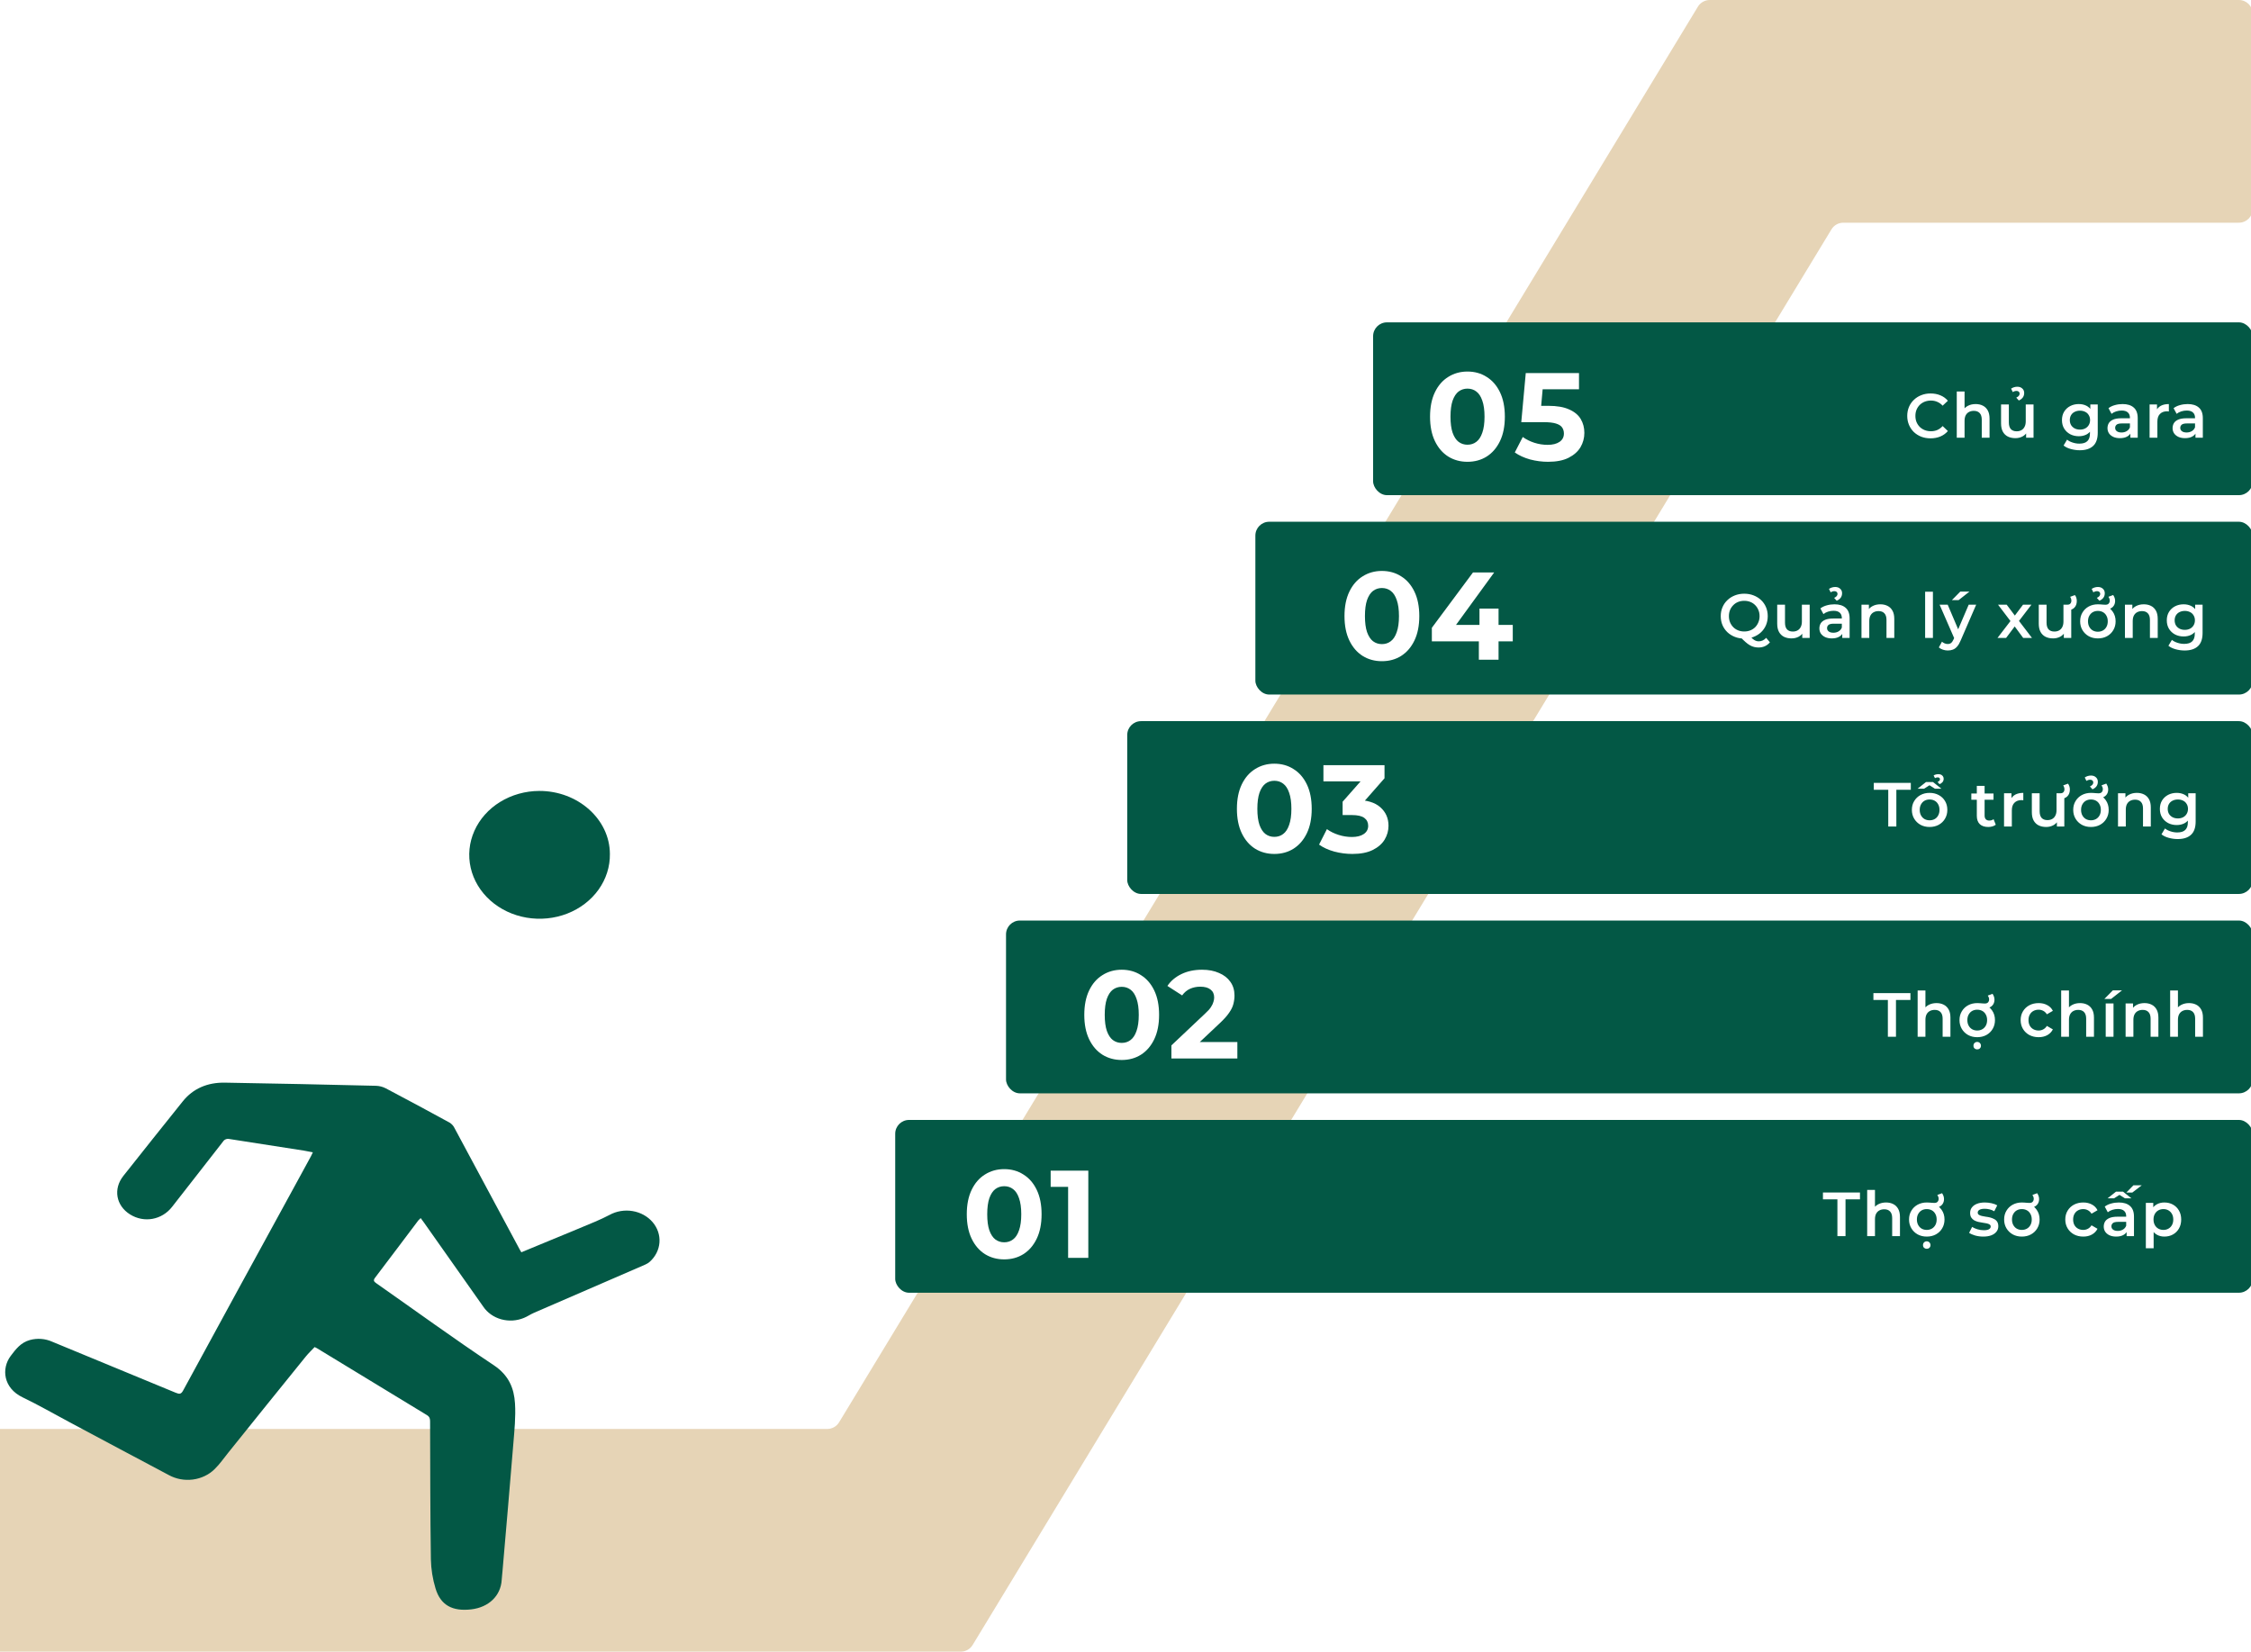<svg width="650" height="477" viewBox="0 0 650 477" fill="none" xmlns="http://www.w3.org/2000/svg">
<g clip-path="url(#clip0_658_301)">
<path fill-rule="evenodd" clip-rule="evenodd" d="M490.29 1.925C491.015 0.73 492.311 0 493.71 0H646.5C648.709 0 650.5 1.791 650.5 4V60.315C650.5 62.524 648.709 64.315 646.5 64.315H532.273C530.875 64.315 529.578 65.045 528.853 66.24L280.858 475.075C280.133 476.27 278.836 477 277.438 477H-770C-772.209 477 -774 475.209 -774 473V416.685C-774 414.476 -772.209 412.685 -770 412.685H238.875C240.273 412.685 241.569 411.955 242.295 410.76L490.29 1.925Z" fill="#E6D4B6"/>
<rect x="258.5" y="323.438" width="392" height="49.907" rx="4" fill="#035845"/>
<rect x="290.5" y="265.853" width="360" height="49.907" rx="4" fill="#035845"/>
<rect x="325.5" y="208.268" width="325" height="49.907" rx="4" fill="#035845"/>
<rect x="362.5" y="150.682" width="288" height="49.907" rx="4" fill="#035845"/>
<rect x="396.5" y="93.097" width="254" height="49.907" rx="4" fill="#035845"/>
<path d="M530.572 357V346.38H526.396V344.4H537.088V346.38H532.912V357H530.572ZM544.622 347.28C545.39 347.28 546.074 347.43 546.674 347.73C547.286 348.03 547.766 348.492 548.114 349.116C548.462 349.728 548.636 350.52 548.636 351.492V357H546.386V351.78C546.386 350.928 546.182 350.292 545.774 349.872C545.378 349.452 544.82 349.242 544.1 349.242C543.572 349.242 543.104 349.35 542.696 349.566C542.288 349.782 541.97 350.106 541.742 350.538C541.526 350.958 541.418 351.492 541.418 352.14V357H539.168V343.644H541.418V349.98L540.932 349.188C541.268 348.576 541.754 348.108 542.39 347.784C543.038 347.448 543.782 347.28 544.622 347.28ZM556.368 357.126C555.384 357.126 554.508 356.916 553.74 356.496C552.972 356.064 552.366 355.476 551.922 354.732C551.478 353.988 551.256 353.142 551.256 352.194C551.256 351.234 551.478 350.388 551.922 349.656C552.366 348.912 552.972 348.33 553.74 347.91C554.52 347.49 555.408 347.28 556.404 347.28C556.716 347.28 556.986 347.292 557.214 347.316C557.442 347.328 557.658 347.346 557.862 347.37C558.078 347.394 558.306 347.406 558.546 347.406C558.99 347.406 559.308 347.292 559.5 347.064C559.704 346.836 559.806 346.554 559.806 346.218C559.806 346.002 559.77 345.804 559.698 345.624C559.626 345.432 559.536 345.258 559.428 345.102L560.796 344.598C560.952 344.826 561.084 345.084 561.192 345.372C561.3 345.66 561.354 345.966 561.354 346.29C561.354 346.806 561.234 347.256 560.994 347.64C560.754 348.024 560.412 348.318 559.968 348.522C559.524 348.726 558.99 348.828 558.366 348.828C558.138 348.828 557.91 348.816 557.682 348.792C557.466 348.768 557.238 348.738 556.998 348.702L558.402 347.64C559.338 348 560.088 348.582 560.652 349.386C561.216 350.178 561.498 351.114 561.498 352.194C561.498 353.142 561.276 353.988 560.832 354.732C560.4 355.476 559.794 356.064 559.014 356.496C558.246 356.916 557.364 357.126 556.368 357.126ZM556.368 355.2C556.908 355.2 557.394 355.08 557.826 354.84C558.258 354.6 558.6 354.252 558.852 353.796C559.104 353.34 559.23 352.806 559.23 352.194C559.23 351.57 559.104 351.036 558.852 350.592C558.612 350.136 558.276 349.788 557.844 349.548C557.412 349.308 556.92 349.188 556.368 349.188C555.828 349.188 555.342 349.308 554.91 349.548C554.49 349.788 554.154 350.136 553.902 350.592C553.65 351.036 553.524 351.57 553.524 352.194C553.524 352.806 553.65 353.34 553.902 353.796C554.154 354.252 554.49 354.6 554.91 354.84C555.342 355.08 555.828 355.2 556.368 355.2ZM556.368 360.654C556.068 360.654 555.81 360.558 555.594 360.366C555.39 360.174 555.288 359.916 555.288 359.592C555.288 359.268 555.39 359.004 555.594 358.8C555.81 358.596 556.068 358.494 556.368 358.494C556.668 358.494 556.92 358.596 557.124 358.8C557.34 359.004 557.448 359.268 557.448 359.592C557.448 359.916 557.34 360.174 557.124 360.366C556.92 360.558 556.668 360.654 556.368 360.654ZM572.674 357.126C571.87 357.126 571.096 357.024 570.352 356.82C569.62 356.604 569.038 356.346 568.606 356.046L569.47 354.336C569.902 354.612 570.418 354.84 571.018 355.02C571.618 355.2 572.218 355.29 572.818 355.29C573.526 355.29 574.036 355.194 574.348 355.002C574.672 354.81 574.834 354.552 574.834 354.228C574.834 353.964 574.726 353.766 574.51 353.634C574.294 353.49 574.012 353.382 573.664 353.31C573.316 353.238 572.926 353.172 572.494 353.112C572.074 353.052 571.648 352.974 571.216 352.878C570.796 352.77 570.412 352.62 570.064 352.428C569.716 352.224 569.434 351.954 569.218 351.618C569.002 351.282 568.894 350.838 568.894 350.286C568.894 349.674 569.068 349.146 569.416 348.702C569.764 348.246 570.25 347.898 570.874 347.658C571.51 347.406 572.26 347.28 573.124 347.28C573.772 347.28 574.426 347.352 575.086 347.496C575.746 347.64 576.292 347.844 576.724 348.108L575.86 349.818C575.404 349.542 574.942 349.356 574.474 349.26C574.018 349.152 573.562 349.098 573.106 349.098C572.422 349.098 571.912 349.2 571.576 349.404C571.252 349.608 571.09 349.866 571.09 350.178C571.09 350.466 571.198 350.682 571.414 350.826C571.63 350.97 571.912 351.084 572.26 351.168C572.608 351.252 572.992 351.324 573.412 351.384C573.844 351.432 574.27 351.51 574.69 351.618C575.11 351.726 575.494 351.876 575.842 352.068C576.202 352.248 576.49 352.506 576.706 352.842C576.922 353.178 577.03 353.616 577.03 354.156C577.03 354.756 576.85 355.278 576.49 355.722C576.142 356.166 575.644 356.514 574.996 356.766C574.348 357.006 573.574 357.126 572.674 357.126ZM583.827 357.126C582.843 357.126 581.967 356.916 581.199 356.496C580.431 356.064 579.825 355.476 579.381 354.732C578.937 353.988 578.715 353.142 578.715 352.194C578.715 351.234 578.937 350.388 579.381 349.656C579.825 348.912 580.431 348.33 581.199 347.91C581.979 347.49 582.867 347.28 583.863 347.28C584.175 347.28 584.445 347.292 584.673 347.316C584.901 347.328 585.117 347.346 585.321 347.37C585.537 347.394 585.765 347.406 586.005 347.406C586.449 347.406 586.767 347.292 586.959 347.064C587.163 346.836 587.265 346.554 587.265 346.218C587.265 346.002 587.229 345.804 587.157 345.624C587.085 345.432 586.995 345.258 586.887 345.102L588.255 344.598C588.411 344.826 588.543 345.084 588.651 345.372C588.759 345.66 588.813 345.966 588.813 346.29C588.813 346.806 588.693 347.256 588.453 347.64C588.213 348.024 587.871 348.318 587.427 348.522C586.983 348.726 586.449 348.828 585.825 348.828C585.597 348.828 585.369 348.816 585.141 348.792C584.925 348.768 584.697 348.738 584.457 348.702L585.861 347.64C586.797 348 587.547 348.582 588.111 349.386C588.675 350.178 588.957 351.114 588.957 352.194C588.957 353.142 588.735 353.988 588.291 354.732C587.859 355.476 587.253 356.064 586.473 356.496C585.705 356.916 584.823 357.126 583.827 357.126ZM583.827 355.2C584.367 355.2 584.853 355.08 585.285 354.84C585.717 354.6 586.059 354.252 586.311 353.796C586.563 353.34 586.689 352.806 586.689 352.194C586.689 351.57 586.563 351.036 586.311 350.592C586.071 350.136 585.735 349.788 585.303 349.548C584.871 349.308 584.379 349.188 583.827 349.188C583.287 349.188 582.801 349.308 582.369 349.548C581.949 349.788 581.613 350.136 581.361 350.592C581.109 351.036 580.983 351.57 580.983 352.194C580.983 352.806 581.109 353.34 581.361 353.796C581.613 354.252 581.949 354.6 582.369 354.84C582.801 355.08 583.287 355.2 583.827 355.2ZM601.574 357.126C600.566 357.126 599.666 356.916 598.874 356.496C598.094 356.064 597.482 355.476 597.038 354.732C596.594 353.988 596.372 353.142 596.372 352.194C596.372 351.234 596.594 350.388 597.038 349.656C597.482 348.912 598.094 348.33 598.874 347.91C599.666 347.49 600.566 347.28 601.574 347.28C602.51 347.28 603.332 347.472 604.04 347.856C604.76 348.228 605.306 348.78 605.678 349.512L603.95 350.52C603.662 350.064 603.308 349.728 602.888 349.512C602.48 349.296 602.036 349.188 601.556 349.188C601.004 349.188 600.506 349.308 600.062 349.548C599.618 349.788 599.27 350.136 599.018 350.592C598.766 351.036 598.64 351.57 598.64 352.194C598.64 352.818 598.766 353.358 599.018 353.814C599.27 354.258 599.618 354.6 600.062 354.84C600.506 355.08 601.004 355.2 601.556 355.2C602.036 355.2 602.48 355.092 602.888 354.876C603.308 354.66 603.662 354.324 603.95 353.868L605.678 354.876C605.306 355.596 604.76 356.154 604.04 356.55C603.332 356.934 602.51 357.126 601.574 357.126ZM614.085 357V355.056L613.959 354.642V351.24C613.959 350.58 613.761 350.07 613.365 349.71C612.969 349.338 612.369 349.152 611.565 349.152C611.025 349.152 610.491 349.236 609.963 349.404C609.447 349.572 609.009 349.806 608.649 350.106L607.767 348.468C608.283 348.072 608.895 347.778 609.603 347.586C610.323 347.382 611.067 347.28 611.835 347.28C613.227 347.28 614.301 347.616 615.057 348.288C615.825 348.948 616.209 349.974 616.209 351.366V357H614.085ZM611.061 357.126C610.341 357.126 609.711 357.006 609.171 356.766C608.631 356.514 608.211 356.172 607.911 355.74C607.623 355.296 607.479 354.798 607.479 354.246C607.479 353.706 607.605 353.22 607.857 352.788C608.121 352.356 608.547 352.014 609.135 351.762C609.723 351.51 610.503 351.384 611.475 351.384H614.265V352.878H611.637C610.869 352.878 610.353 353.004 610.089 353.256C609.825 353.496 609.693 353.796 609.693 354.156C609.693 354.564 609.855 354.888 610.179 355.128C610.503 355.368 610.953 355.488 611.529 355.488C612.081 355.488 612.573 355.362 613.005 355.11C613.449 354.858 613.767 354.486 613.959 353.994L614.337 355.344C614.121 355.908 613.731 356.346 613.167 356.658C612.615 356.97 611.913 357.126 611.061 357.126ZM608.595 346.074L611.025 344.148H613.041L615.471 346.074H613.599L611.187 344.544H612.879L610.467 346.074H608.595ZM613.995 344.418L616.047 342.312H618.459L615.723 344.418H613.995ZM624.964 357.126C624.184 357.126 623.47 356.946 622.822 356.586C622.186 356.226 621.676 355.686 621.292 354.966C620.92 354.234 620.734 353.31 620.734 352.194C620.734 351.066 620.914 350.142 621.274 349.422C621.646 348.702 622.15 348.168 622.786 347.82C623.422 347.46 624.148 347.28 624.964 347.28C625.912 347.28 626.746 347.484 627.466 347.892C628.198 348.3 628.774 348.87 629.194 349.602C629.626 350.334 629.842 351.198 629.842 352.194C629.842 353.19 629.626 354.06 629.194 354.804C628.774 355.536 628.198 356.106 627.466 356.514C626.746 356.922 625.912 357.126 624.964 357.126ZM619.636 360.492V347.388H621.778V349.656L621.706 352.212L621.886 354.768V360.492H619.636ZM624.712 355.2C625.252 355.2 625.732 355.08 626.152 354.84C626.584 354.6 626.926 354.252 627.178 353.796C627.43 353.34 627.556 352.806 627.556 352.194C627.556 351.57 627.43 351.036 627.178 350.592C626.926 350.136 626.584 349.788 626.152 349.548C625.732 349.308 625.252 349.188 624.712 349.188C624.172 349.188 623.686 349.308 623.254 349.548C622.822 349.788 622.48 350.136 622.228 350.592C621.976 351.036 621.85 351.57 621.85 352.194C621.85 352.806 621.976 353.34 622.228 353.796C622.48 354.252 622.822 354.6 623.254 354.84C623.686 355.08 624.172 355.2 624.712 355.2Z" fill="white"/>
<path d="M545.143 299.415V288.795H540.967V286.815H551.659V288.795H547.483V299.415H545.143ZM559.193 289.695C559.961 289.695 560.645 289.845 561.245 290.145C561.857 290.445 562.337 290.907 562.685 291.531C563.033 292.143 563.207 292.935 563.207 293.907V299.415H560.957V294.195C560.957 293.343 560.753 292.707 560.345 292.287C559.949 291.867 559.391 291.657 558.671 291.657C558.143 291.657 557.675 291.765 557.267 291.981C556.859 292.197 556.541 292.521 556.313 292.953C556.097 293.373 555.989 293.907 555.989 294.555V299.415H553.739V286.059H555.989V292.395L555.503 291.603C555.839 290.991 556.325 290.523 556.961 290.199C557.609 289.863 558.353 289.695 559.193 289.695ZM570.939 299.541C569.955 299.541 569.079 299.331 568.311 298.911C567.543 298.479 566.937 297.891 566.493 297.147C566.049 296.403 565.827 295.557 565.827 294.609C565.827 293.649 566.049 292.803 566.493 292.071C566.937 291.327 567.543 290.745 568.311 290.325C569.091 289.905 569.979 289.695 570.975 289.695C571.287 289.695 571.557 289.707 571.785 289.731C572.013 289.743 572.229 289.761 572.433 289.785C572.649 289.809 572.877 289.821 573.117 289.821C573.561 289.821 573.879 289.707 574.071 289.479C574.275 289.251 574.377 288.969 574.377 288.633C574.377 288.417 574.341 288.219 574.269 288.039C574.197 287.847 574.107 287.673 573.999 287.517L575.367 287.013C575.523 287.241 575.655 287.499 575.763 287.787C575.871 288.075 575.925 288.381 575.925 288.705C575.925 289.221 575.805 289.671 575.565 290.055C575.325 290.439 574.983 290.733 574.539 290.937C574.095 291.141 573.561 291.243 572.937 291.243C572.709 291.243 572.481 291.231 572.253 291.207C572.037 291.183 571.809 291.153 571.569 291.117L572.973 290.055C573.909 290.415 574.659 290.997 575.223 291.801C575.787 292.593 576.069 293.529 576.069 294.609C576.069 295.557 575.847 296.403 575.403 297.147C574.971 297.891 574.365 298.479 573.585 298.911C572.817 299.331 571.935 299.541 570.939 299.541ZM570.939 297.615C571.479 297.615 571.965 297.495 572.397 297.255C572.829 297.015 573.171 296.667 573.423 296.211C573.675 295.755 573.801 295.221 573.801 294.609C573.801 293.985 573.675 293.451 573.423 293.007C573.183 292.551 572.847 292.203 572.415 291.963C571.983 291.723 571.491 291.603 570.939 291.603C570.399 291.603 569.913 291.723 569.481 291.963C569.061 292.203 568.725 292.551 568.473 293.007C568.221 293.451 568.095 293.985 568.095 294.609C568.095 295.221 568.221 295.755 568.473 296.211C568.725 296.667 569.061 297.015 569.481 297.255C569.913 297.495 570.399 297.615 570.939 297.615ZM570.939 303.069C570.639 303.069 570.381 302.973 570.165 302.781C569.961 302.589 569.859 302.331 569.859 302.007C569.859 301.683 569.961 301.419 570.165 301.215C570.381 301.011 570.639 300.909 570.939 300.909C571.239 300.909 571.491 301.011 571.695 301.215C571.911 301.419 572.019 301.683 572.019 302.007C572.019 302.331 571.911 302.589 571.695 302.781C571.491 302.973 571.239 303.069 570.939 303.069ZM588.685 299.541C587.677 299.541 586.777 299.331 585.985 298.911C585.205 298.479 584.593 297.891 584.149 297.147C583.705 296.403 583.483 295.557 583.483 294.609C583.483 293.649 583.705 292.803 584.149 292.071C584.593 291.327 585.205 290.745 585.985 290.325C586.777 289.905 587.677 289.695 588.685 289.695C589.621 289.695 590.443 289.887 591.151 290.271C591.871 290.643 592.417 291.195 592.789 291.927L591.061 292.935C590.773 292.479 590.419 292.143 589.999 291.927C589.591 291.711 589.147 291.603 588.667 291.603C588.115 291.603 587.617 291.723 587.173 291.963C586.729 292.203 586.381 292.551 586.129 293.007C585.877 293.451 585.751 293.985 585.751 294.609C585.751 295.233 585.877 295.773 586.129 296.229C586.381 296.673 586.729 297.015 587.173 297.255C587.617 297.495 588.115 297.615 588.667 297.615C589.147 297.615 589.591 297.507 589.999 297.291C590.419 297.075 590.773 296.739 591.061 296.283L592.789 297.291C592.417 298.011 591.871 298.569 591.151 298.965C590.443 299.349 589.621 299.541 588.685 299.541ZM600.64 289.695C601.408 289.695 602.092 289.845 602.692 290.145C603.304 290.445 603.784 290.907 604.132 291.531C604.48 292.143 604.654 292.935 604.654 293.907V299.415H602.404V294.195C602.404 293.343 602.2 292.707 601.792 292.287C601.396 291.867 600.838 291.657 600.118 291.657C599.59 291.657 599.122 291.765 598.714 291.981C598.306 292.197 597.988 292.521 597.76 292.953C597.544 293.373 597.436 293.907 597.436 294.555V299.415H595.186V286.059H597.436V292.395L596.95 291.603C597.286 290.991 597.772 290.523 598.408 290.199C599.056 289.863 599.8 289.695 600.64 289.695ZM608.048 299.415V289.803H610.298V299.415H608.048ZM607.67 288.489L610.1 286.023H612.746L609.614 288.489H607.67ZM619.245 289.695C620.013 289.695 620.697 289.845 621.297 290.145C621.909 290.445 622.389 290.907 622.737 291.531C623.085 292.143 623.259 292.935 623.259 293.907V299.415H621.009V294.195C621.009 293.343 620.805 292.707 620.397 292.287C620.001 291.867 619.443 291.657 618.723 291.657C618.195 291.657 617.727 291.765 617.319 291.981C616.911 292.197 616.593 292.521 616.365 292.953C616.149 293.373 616.041 293.907 616.041 294.555V299.415H613.791V289.803H615.933V292.395L615.555 291.603C615.891 290.991 616.377 290.523 617.013 290.199C617.661 289.863 618.405 289.695 619.245 289.695ZM632.108 289.695C632.876 289.695 633.56 289.845 634.16 290.145C634.772 290.445 635.252 290.907 635.6 291.531C635.948 292.143 636.122 292.935 636.122 293.907V299.415H633.872V294.195C633.872 293.343 633.668 292.707 633.26 292.287C632.864 291.867 632.306 291.657 631.586 291.657C631.058 291.657 630.59 291.765 630.182 291.981C629.774 292.197 629.456 292.521 629.228 292.953C629.012 293.373 628.904 293.907 628.904 294.555V299.415H626.654V286.059H628.904V292.395L628.418 291.603C628.754 290.991 629.24 290.523 629.876 290.199C630.524 289.863 631.268 289.695 632.108 289.695Z" fill="white"/>
<path d="M545.252 238.704V228.084H541.076V226.104H551.768V228.084H547.592V238.704H545.252ZM557.184 238.83C556.2 238.83 555.324 238.62 554.556 238.2C553.788 237.768 553.182 237.18 552.738 236.436C552.294 235.692 552.072 234.846 552.072 233.898C552.072 232.938 552.294 232.092 552.738 231.36C553.182 230.616 553.788 230.034 554.556 229.614C555.324 229.194 556.2 228.984 557.184 228.984C558.18 228.984 559.062 229.194 559.83 229.614C560.61 230.034 561.216 230.61 561.648 231.342C562.092 232.074 562.314 232.926 562.314 233.898C562.314 234.846 562.092 235.692 561.648 236.436C561.216 237.18 560.61 237.768 559.83 238.2C559.062 238.62 558.18 238.83 557.184 238.83ZM557.184 236.904C557.736 236.904 558.228 236.784 558.66 236.544C559.092 236.304 559.428 235.956 559.668 235.5C559.92 235.044 560.046 234.51 560.046 233.898C560.046 233.274 559.92 232.74 559.668 232.296C559.428 231.84 559.092 231.492 558.66 231.252C558.228 231.012 557.742 230.892 557.202 230.892C556.65 230.892 556.158 231.012 555.726 231.252C555.306 231.492 554.97 231.84 554.718 232.296C554.466 232.74 554.34 233.274 554.34 233.898C554.34 234.51 554.466 235.044 554.718 235.5C554.97 235.956 555.306 236.304 555.726 236.544C556.158 236.784 556.644 236.904 557.184 236.904ZM553.728 227.778L556.158 225.852H558.174L560.604 227.778H558.732L556.32 226.248H558.012L555.6 227.778H553.728ZM560.064 226.464L559.488 225.852C559.728 225.732 559.902 225.606 560.01 225.474C560.13 225.33 560.19 225.192 560.19 225.06C560.19 224.892 560.13 224.76 560.01 224.664C559.89 224.556 559.734 224.502 559.542 224.502C559.29 224.502 559.026 224.574 558.75 224.718L558.354 223.962C558.546 223.83 558.762 223.734 559.002 223.674C559.254 223.614 559.5 223.584 559.74 223.584C560.208 223.584 560.574 223.71 560.838 223.962C561.114 224.214 561.252 224.538 561.252 224.934C561.252 225.282 561.144 225.594 560.928 225.87C560.712 226.134 560.424 226.332 560.064 226.464ZM574.138 238.83C573.082 238.83 572.266 238.56 571.69 238.02C571.114 237.468 570.826 236.658 570.826 235.59V226.968H573.076V235.536C573.076 235.992 573.19 236.346 573.418 236.598C573.658 236.85 573.988 236.976 574.408 236.976C574.912 236.976 575.332 236.844 575.668 236.58L576.298 238.182C576.034 238.398 575.71 238.56 575.326 238.668C574.942 238.776 574.546 238.83 574.138 238.83ZM569.242 230.964V229.164H575.65V230.964H569.242ZM578.689 238.704V229.092H580.831V231.738L580.579 230.964C580.867 230.316 581.317 229.824 581.929 229.488C582.553 229.152 583.327 228.984 584.251 228.984V231.126C584.155 231.102 584.065 231.09 583.981 231.09C583.897 231.078 583.813 231.072 583.729 231.072C582.877 231.072 582.199 231.324 581.695 231.828C581.191 232.32 580.939 233.058 580.939 234.042V238.704H578.689ZM590.856 238.83C590.04 238.83 589.32 238.68 588.696 238.38C588.072 238.068 587.586 237.6 587.238 236.976C586.89 236.34 586.716 235.542 586.716 234.582V229.092H588.966V234.276C588.966 235.14 589.158 235.788 589.542 236.22C589.938 236.64 590.496 236.85 591.216 236.85C591.744 236.85 592.2 236.742 592.584 236.526C592.98 236.31 593.286 235.986 593.502 235.554C593.73 235.122 593.844 234.588 593.844 233.952V229.092H596.094V238.704H593.952V236.112L594.33 236.904C594.006 237.528 593.532 238.008 592.908 238.344C592.284 238.668 591.6 238.83 590.856 238.83ZM594.636 230.694V229.092H595.014C595.386 229.092 595.662 228.984 595.842 228.768C596.034 228.552 596.13 228.276 596.13 227.94C596.13 227.724 596.094 227.52 596.022 227.328C595.962 227.136 595.878 226.968 595.77 226.824L597.156 226.32C597.324 226.536 597.456 226.788 597.552 227.076C597.648 227.364 597.696 227.676 597.696 228.012C597.696 228.84 597.456 229.494 596.976 229.974C596.496 230.454 595.836 230.694 594.996 230.694H594.636ZM603.777 238.83C602.793 238.83 601.917 238.62 601.149 238.2C600.381 237.768 599.775 237.18 599.331 236.436C598.887 235.692 598.665 234.846 598.665 233.898C598.665 232.938 598.887 232.092 599.331 231.36C599.775 230.616 600.381 230.034 601.149 229.614C601.929 229.194 602.817 228.984 603.813 228.984C604.125 228.984 604.395 228.996 604.623 229.02C604.851 229.032 605.067 229.05 605.271 229.074C605.487 229.098 605.715 229.11 605.955 229.11C606.399 229.11 606.717 228.996 606.909 228.768C607.113 228.54 607.215 228.258 607.215 227.922C607.215 227.706 607.179 227.508 607.107 227.328C607.035 227.136 606.945 226.962 606.837 226.806L608.205 226.302C608.361 226.53 608.493 226.788 608.601 227.076C608.709 227.364 608.763 227.67 608.763 227.994C608.763 228.51 608.643 228.96 608.403 229.344C608.163 229.728 607.821 230.022 607.377 230.226C606.933 230.43 606.399 230.532 605.775 230.532C605.547 230.532 605.319 230.52 605.091 230.496C604.875 230.472 604.647 230.442 604.407 230.406L605.811 229.344C606.747 229.704 607.497 230.286 608.061 231.09C608.625 231.882 608.907 232.818 608.907 233.898C608.907 234.846 608.685 235.692 608.241 236.436C607.809 237.18 607.203 237.768 606.423 238.2C605.655 238.62 604.773 238.83 603.777 238.83ZM603.777 236.904C604.317 236.904 604.803 236.784 605.235 236.544C605.667 236.304 606.009 235.956 606.261 235.5C606.513 235.044 606.639 234.51 606.639 233.898C606.639 233.274 606.513 232.74 606.261 232.296C606.021 231.84 605.685 231.492 605.253 231.252C604.821 231.012 604.329 230.892 603.777 230.892C603.237 230.892 602.751 231.012 602.319 231.252C601.899 231.492 601.563 231.84 601.311 232.296C601.059 232.74 600.933 233.274 600.933 233.898C600.933 234.51 601.059 235.044 601.311 235.5C601.563 235.956 601.899 236.304 602.319 236.544C602.751 236.784 603.237 236.904 603.777 236.904ZM604.227 227.958L603.489 227.13C603.837 226.962 604.083 226.788 604.227 226.608C604.383 226.416 604.461 226.206 604.461 225.978C604.461 225.738 604.377 225.546 604.209 225.402C604.041 225.258 603.825 225.186 603.561 225.186C603.189 225.186 602.829 225.3 602.481 225.528L601.995 224.538C602.247 224.358 602.529 224.22 602.841 224.124C603.153 224.028 603.471 223.98 603.795 223.98C604.383 223.98 604.857 224.148 605.217 224.484C605.589 224.808 605.775 225.24 605.775 225.78C605.775 226.272 605.649 226.698 605.397 227.058C605.145 227.418 604.755 227.718 604.227 227.958ZM617.052 228.984C617.82 228.984 618.504 229.134 619.104 229.434C619.716 229.734 620.196 230.196 620.544 230.82C620.892 231.432 621.066 232.224 621.066 233.196V238.704H618.816V233.484C618.816 232.632 618.612 231.996 618.204 231.576C617.808 231.156 617.25 230.946 616.53 230.946C616.002 230.946 615.534 231.054 615.126 231.27C614.718 231.486 614.4 231.81 614.172 232.242C613.956 232.662 613.848 233.196 613.848 233.844V238.704H611.598V229.092H613.74V231.684L613.362 230.892C613.698 230.28 614.184 229.812 614.82 229.488C615.468 229.152 616.212 228.984 617.052 228.984ZM628.834 242.322C627.946 242.322 627.076 242.202 626.224 241.962C625.384 241.734 624.694 241.398 624.154 240.954L625.162 239.262C625.582 239.61 626.11 239.886 626.746 240.09C627.394 240.306 628.048 240.414 628.708 240.414C629.764 240.414 630.538 240.168 631.03 239.676C631.522 239.196 631.768 238.47 631.768 237.498V235.788L631.948 233.61L631.876 231.432V229.092H634.018V237.246C634.018 238.986 633.574 240.264 632.686 241.08C631.798 241.908 630.514 242.322 628.834 242.322ZM628.546 238.272C627.634 238.272 626.806 238.08 626.062 237.696C625.33 237.3 624.748 236.754 624.316 236.058C623.896 235.362 623.686 234.546 623.686 233.61C623.686 232.686 623.896 231.876 624.316 231.18C624.748 230.484 625.33 229.944 626.062 229.56C626.806 229.176 627.634 228.984 628.546 228.984C629.362 228.984 630.094 229.146 630.742 229.47C631.39 229.794 631.906 230.298 632.29 230.982C632.686 231.666 632.884 232.542 632.884 233.61C632.884 234.678 632.686 235.56 632.29 236.256C631.906 236.94 631.39 237.45 630.742 237.786C630.094 238.11 629.362 238.272 628.546 238.272ZM628.888 236.364C629.452 236.364 629.956 236.25 630.4 236.022C630.844 235.782 631.186 235.458 631.426 235.05C631.678 234.63 631.804 234.15 631.804 233.61C631.804 233.07 631.678 232.596 631.426 232.188C631.186 231.768 630.844 231.45 630.4 231.234C629.956 231.006 629.452 230.892 628.888 230.892C628.324 230.892 627.814 231.006 627.358 231.234C626.914 231.45 626.566 231.768 626.314 232.188C626.074 232.596 625.954 233.07 625.954 233.61C625.954 234.15 626.074 234.63 626.314 235.05C626.566 235.458 626.914 235.782 627.358 236.022C627.814 236.25 628.324 236.364 628.888 236.364Z" fill="white"/>
<path d="M503.686 184.424C502.702 184.424 501.796 184.262 500.968 183.938C500.14 183.614 499.42 183.164 498.808 182.588C498.196 182 497.722 181.316 497.386 180.536C497.05 179.744 496.882 178.88 496.882 177.944C496.882 177.008 497.05 176.15 497.386 175.37C497.722 174.578 498.196 173.894 498.808 173.318C499.42 172.73 500.14 172.274 500.968 171.95C501.796 171.626 502.696 171.464 503.668 171.464C504.652 171.464 505.552 171.626 506.368 171.95C507.196 172.274 507.916 172.724 508.528 173.3C509.14 173.876 509.614 174.56 509.95 175.352C510.286 176.144 510.454 177.008 510.454 177.944C510.454 178.88 510.286 179.744 509.95 180.536C509.614 181.328 509.14 182.012 508.528 182.588C507.916 183.164 507.196 183.614 506.368 183.938C505.552 184.262 504.658 184.424 503.686 184.424ZM507.79 186.998C507.346 186.998 506.914 186.944 506.494 186.836C506.086 186.74 505.678 186.572 505.27 186.332C504.874 186.104 504.46 185.798 504.028 185.414C503.596 185.042 503.122 184.58 502.606 184.028L505.09 183.38C505.426 183.824 505.744 184.178 506.044 184.442C506.356 184.718 506.656 184.916 506.944 185.036C507.232 185.156 507.532 185.216 507.844 185.216C508.672 185.216 509.392 184.88 510.004 184.208L511.084 185.504C510.244 186.5 509.146 186.998 507.79 186.998ZM503.668 182.372C504.304 182.372 504.892 182.264 505.432 182.048C505.972 181.832 506.44 181.526 506.836 181.13C507.232 180.722 507.538 180.248 507.754 179.708C507.982 179.168 508.096 178.58 508.096 177.944C508.096 177.296 507.982 176.708 507.754 176.18C507.538 175.64 507.232 175.172 506.836 174.776C506.44 174.368 505.972 174.056 505.432 173.84C504.892 173.624 504.304 173.516 503.668 173.516C503.032 173.516 502.444 173.624 501.904 173.84C501.364 174.056 500.896 174.368 500.5 174.776C500.104 175.172 499.792 175.64 499.564 176.18C499.348 176.708 499.24 177.296 499.24 177.944C499.24 178.58 499.348 179.168 499.564 179.708C499.792 180.248 500.104 180.722 500.5 181.13C500.896 181.526 501.364 181.832 501.904 182.048C502.444 182.264 503.032 182.372 503.668 182.372ZM517.327 184.37C516.511 184.37 515.791 184.22 515.167 183.92C514.543 183.608 514.057 183.14 513.709 182.516C513.361 181.88 513.187 181.082 513.187 180.122V174.632H515.437V179.816C515.437 180.68 515.629 181.328 516.013 181.76C516.409 182.18 516.967 182.39 517.687 182.39C518.215 182.39 518.671 182.282 519.055 182.066C519.451 181.85 519.757 181.526 519.973 181.094C520.201 180.662 520.315 180.128 520.315 179.492V174.632H522.565V184.244H520.423V181.652L520.801 182.444C520.477 183.068 520.003 183.548 519.379 183.884C518.755 184.208 518.071 184.37 517.327 184.37ZM531.973 184.244V182.3L531.847 181.886V178.484C531.847 177.824 531.649 177.314 531.253 176.954C530.857 176.582 530.257 176.396 529.453 176.396C528.913 176.396 528.379 176.48 527.851 176.648C527.335 176.816 526.897 177.05 526.537 177.35L525.655 175.712C526.171 175.316 526.783 175.022 527.491 174.83C528.211 174.626 528.955 174.524 529.723 174.524C531.115 174.524 532.189 174.86 532.945 175.532C533.713 176.192 534.097 177.218 534.097 178.61V184.244H531.973ZM528.949 184.37C528.229 184.37 527.599 184.25 527.059 184.01C526.519 183.758 526.099 183.416 525.799 182.984C525.511 182.54 525.367 182.042 525.367 181.49C525.367 180.95 525.493 180.464 525.745 180.032C526.009 179.6 526.435 179.258 527.023 179.006C527.611 178.754 528.391 178.628 529.363 178.628H532.153V180.122H529.525C528.757 180.122 528.241 180.248 527.977 180.5C527.713 180.74 527.581 181.04 527.581 181.4C527.581 181.808 527.743 182.132 528.067 182.372C528.391 182.612 528.841 182.732 529.417 182.732C529.969 182.732 530.461 182.606 530.893 182.354C531.337 182.102 531.655 181.73 531.847 181.238L532.225 182.588C532.009 183.152 531.619 183.59 531.055 183.902C530.503 184.214 529.801 184.37 528.949 184.37ZM530.371 173.498L529.633 172.67C529.981 172.502 530.227 172.328 530.371 172.148C530.527 171.956 530.605 171.746 530.605 171.518C530.605 171.278 530.521 171.086 530.353 170.942C530.185 170.798 529.969 170.726 529.705 170.726C529.333 170.726 528.973 170.84 528.625 171.068L528.139 170.078C528.391 169.898 528.673 169.76 528.985 169.664C529.297 169.568 529.615 169.52 529.939 169.52C530.527 169.52 531.001 169.688 531.361 170.024C531.733 170.348 531.919 170.78 531.919 171.32C531.919 171.812 531.793 172.238 531.541 172.598C531.289 172.958 530.899 173.258 530.371 173.498ZM542.978 174.524C543.746 174.524 544.43 174.674 545.03 174.974C545.642 175.274 546.122 175.736 546.47 176.36C546.818 176.972 546.992 177.764 546.992 178.736V184.244H544.742V179.024C544.742 178.172 544.538 177.536 544.13 177.116C543.734 176.696 543.176 176.486 542.456 176.486C541.928 176.486 541.46 176.594 541.052 176.81C540.644 177.026 540.326 177.35 540.098 177.782C539.882 178.202 539.774 178.736 539.774 179.384V184.244H537.524V174.632H539.666V177.224L539.288 176.432C539.624 175.82 540.11 175.352 540.746 175.028C541.394 174.692 542.138 174.524 542.978 174.524ZM555.901 184.244V170.888H558.151V184.244H555.901ZM562.436 187.862C561.968 187.862 561.5 187.784 561.032 187.628C560.564 187.472 560.174 187.256 559.862 186.98L560.762 185.324C560.99 185.528 561.248 185.69 561.536 185.81C561.824 185.93 562.118 185.99 562.418 185.99C562.826 185.99 563.156 185.888 563.408 185.684C563.66 185.48 563.894 185.138 564.11 184.658L564.668 183.398L564.848 183.128L568.484 174.632H570.644L566.144 185.018C565.844 185.738 565.508 186.308 565.136 186.728C564.776 187.148 564.368 187.442 563.912 187.61C563.468 187.778 562.976 187.862 562.436 187.862ZM564.416 184.586L560.078 174.632H562.418L565.946 182.93L564.416 184.586ZM563.624 173.318L566.054 170.852H568.7L565.568 173.318H563.624ZM576.791 184.244L581.021 178.736L580.985 179.942L576.953 174.632H579.455L582.281 178.412H581.327L584.171 174.632H586.601L582.533 179.942L582.551 178.736L586.763 184.244H584.225L581.255 180.23L582.191 180.356L579.275 184.244H576.791ZM592.856 184.37C592.04 184.37 591.32 184.22 590.696 183.92C590.072 183.608 589.586 183.14 589.238 182.516C588.89 181.88 588.716 181.082 588.716 180.122V174.632H590.966V179.816C590.966 180.68 591.158 181.328 591.542 181.76C591.938 182.18 592.496 182.39 593.216 182.39C593.744 182.39 594.2 182.282 594.584 182.066C594.98 181.85 595.286 181.526 595.502 181.094C595.73 180.662 595.844 180.128 595.844 179.492V174.632H598.094V184.244H595.952V181.652L596.33 182.444C596.006 183.068 595.532 183.548 594.908 183.884C594.284 184.208 593.6 184.37 592.856 184.37ZM596.636 176.234V174.632H597.014C597.386 174.632 597.662 174.524 597.842 174.308C598.034 174.092 598.13 173.816 598.13 173.48C598.13 173.264 598.094 173.06 598.022 172.868C597.962 172.676 597.878 172.508 597.77 172.364L599.156 171.86C599.324 172.076 599.456 172.328 599.552 172.616C599.648 172.904 599.696 173.216 599.696 173.552C599.696 174.38 599.456 175.034 598.976 175.514C598.496 175.994 597.836 176.234 596.996 176.234H596.636ZM605.777 184.37C604.793 184.37 603.917 184.16 603.149 183.74C602.381 183.308 601.775 182.72 601.331 181.976C600.887 181.232 600.665 180.386 600.665 179.438C600.665 178.478 600.887 177.632 601.331 176.9C601.775 176.156 602.381 175.574 603.149 175.154C603.929 174.734 604.817 174.524 605.813 174.524C606.125 174.524 606.395 174.536 606.623 174.56C606.851 174.572 607.067 174.59 607.271 174.614C607.487 174.638 607.715 174.65 607.955 174.65C608.399 174.65 608.717 174.536 608.909 174.308C609.113 174.08 609.215 173.798 609.215 173.462C609.215 173.246 609.179 173.048 609.107 172.868C609.035 172.676 608.945 172.502 608.837 172.346L610.205 171.842C610.361 172.07 610.493 172.328 610.601 172.616C610.709 172.904 610.763 173.21 610.763 173.534C610.763 174.05 610.643 174.5 610.403 174.884C610.163 175.268 609.821 175.562 609.377 175.766C608.933 175.97 608.399 176.072 607.775 176.072C607.547 176.072 607.319 176.06 607.091 176.036C606.875 176.012 606.647 175.982 606.407 175.946L607.811 174.884C608.747 175.244 609.497 175.826 610.061 176.63C610.625 177.422 610.907 178.358 610.907 179.438C610.907 180.386 610.685 181.232 610.241 181.976C609.809 182.72 609.203 183.308 608.423 183.74C607.655 184.16 606.773 184.37 605.777 184.37ZM605.777 182.444C606.317 182.444 606.803 182.324 607.235 182.084C607.667 181.844 608.009 181.496 608.261 181.04C608.513 180.584 608.639 180.05 608.639 179.438C608.639 178.814 608.513 178.28 608.261 177.836C608.021 177.38 607.685 177.032 607.253 176.792C606.821 176.552 606.329 176.432 605.777 176.432C605.237 176.432 604.751 176.552 604.319 176.792C603.899 177.032 603.563 177.38 603.311 177.836C603.059 178.28 602.933 178.814 602.933 179.438C602.933 180.05 603.059 180.584 603.311 181.04C603.563 181.496 603.899 181.844 604.319 182.084C604.751 182.324 605.237 182.444 605.777 182.444ZM606.227 173.498L605.489 172.67C605.837 172.502 606.083 172.328 606.227 172.148C606.383 171.956 606.461 171.746 606.461 171.518C606.461 171.278 606.377 171.086 606.209 170.942C606.041 170.798 605.825 170.726 605.561 170.726C605.189 170.726 604.829 170.84 604.481 171.068L603.995 170.078C604.247 169.898 604.529 169.76 604.841 169.664C605.153 169.568 605.471 169.52 605.795 169.52C606.383 169.52 606.857 169.688 607.217 170.024C607.589 170.348 607.775 170.78 607.775 171.32C607.775 171.812 607.649 172.238 607.397 172.598C607.145 172.958 606.755 173.258 606.227 173.498ZM619.052 174.524C619.82 174.524 620.504 174.674 621.104 174.974C621.716 175.274 622.196 175.736 622.544 176.36C622.892 176.972 623.066 177.764 623.066 178.736V184.244H620.816V179.024C620.816 178.172 620.612 177.536 620.204 177.116C619.808 176.696 619.25 176.486 618.53 176.486C618.002 176.486 617.534 176.594 617.126 176.81C616.718 177.026 616.4 177.35 616.172 177.782C615.956 178.202 615.848 178.736 615.848 179.384V184.244H613.598V174.632H615.74V177.224L615.362 176.432C615.698 175.82 616.184 175.352 616.82 175.028C617.468 174.692 618.212 174.524 619.052 174.524ZM630.834 187.862C629.946 187.862 629.076 187.742 628.224 187.502C627.384 187.274 626.694 186.938 626.154 186.494L627.162 184.802C627.582 185.15 628.11 185.426 628.746 185.63C629.394 185.846 630.048 185.954 630.708 185.954C631.764 185.954 632.538 185.708 633.03 185.216C633.522 184.736 633.768 184.01 633.768 183.038V181.328L633.948 179.15L633.876 176.972V174.632H636.018V182.786C636.018 184.526 635.574 185.804 634.686 186.62C633.798 187.448 632.514 187.862 630.834 187.862ZM630.546 183.812C629.634 183.812 628.806 183.62 628.062 183.236C627.33 182.84 626.748 182.294 626.316 181.598C625.896 180.902 625.686 180.086 625.686 179.15C625.686 178.226 625.896 177.416 626.316 176.72C626.748 176.024 627.33 175.484 628.062 175.1C628.806 174.716 629.634 174.524 630.546 174.524C631.362 174.524 632.094 174.686 632.742 175.01C633.39 175.334 633.906 175.838 634.29 176.522C634.686 177.206 634.884 178.082 634.884 179.15C634.884 180.218 634.686 181.1 634.29 181.796C633.906 182.48 633.39 182.99 632.742 183.326C632.094 183.65 631.362 183.812 630.546 183.812ZM630.888 181.904C631.452 181.904 631.956 181.79 632.4 181.562C632.844 181.322 633.186 180.998 633.426 180.59C633.678 180.17 633.804 179.69 633.804 179.15C633.804 178.61 633.678 178.136 633.426 177.728C633.186 177.308 632.844 176.99 632.4 176.774C631.956 176.546 631.452 176.432 630.888 176.432C630.324 176.432 629.814 176.546 629.358 176.774C628.914 176.99 628.566 177.308 628.314 177.728C628.074 178.136 627.954 178.61 627.954 179.15C627.954 179.69 628.074 180.17 628.314 180.59C628.566 180.998 628.914 181.322 629.358 181.562C629.814 181.79 630.324 181.904 630.888 181.904Z" fill="white"/>
<path d="M557.467 126.593C556.507 126.593 555.613 126.437 554.785 126.125C553.969 125.801 553.255 125.351 552.643 124.775C552.043 124.187 551.575 123.497 551.239 122.705C550.903 121.913 550.735 121.049 550.735 120.113C550.735 119.177 550.903 118.313 551.239 117.521C551.575 116.729 552.049 116.045 552.661 115.469C553.273 114.881 553.987 114.431 554.803 114.119C555.619 113.795 556.513 113.633 557.485 113.633C558.517 113.633 559.459 113.813 560.311 114.173C561.163 114.521 561.883 115.043 562.471 115.739L560.959 117.161C560.503 116.669 559.993 116.303 559.429 116.063C558.865 115.811 558.253 115.685 557.593 115.685C556.933 115.685 556.327 115.793 555.775 116.009C555.235 116.225 554.761 116.531 554.353 116.927C553.957 117.323 553.645 117.791 553.417 118.331C553.201 118.871 553.093 119.465 553.093 120.113C553.093 120.761 553.201 121.355 553.417 121.895C553.645 122.435 553.957 122.903 554.353 123.299C554.761 123.695 555.235 124.001 555.775 124.217C556.327 124.433 556.933 124.541 557.593 124.541C558.253 124.541 558.865 124.421 559.429 124.181C559.993 123.929 560.503 123.551 560.959 123.047L562.471 124.487C561.883 125.171 561.163 125.693 560.311 126.053C559.459 126.413 558.511 126.593 557.467 126.593ZM570.491 116.693C571.259 116.693 571.943 116.843 572.543 117.143C573.155 117.443 573.635 117.905 573.983 118.529C574.331 119.141 574.505 119.933 574.505 120.905V126.413H572.255V121.193C572.255 120.341 572.051 119.705 571.643 119.285C571.247 118.865 570.689 118.655 569.969 118.655C569.441 118.655 568.973 118.763 568.565 118.979C568.157 119.195 567.839 119.519 567.611 119.951C567.395 120.371 567.287 120.905 567.287 121.553V126.413H565.037V113.057H567.287V119.393L566.801 118.601C567.137 117.989 567.623 117.521 568.259 117.197C568.907 116.861 569.651 116.693 570.491 116.693ZM581.967 126.539C581.151 126.539 580.431 126.389 579.807 126.089C579.183 125.777 578.697 125.309 578.349 124.685C578.001 124.049 577.827 123.251 577.827 122.291V116.801H580.077V121.985C580.077 122.849 580.269 123.497 580.653 123.929C581.049 124.349 581.607 124.559 582.327 124.559C582.855 124.559 583.311 124.451 583.695 124.235C584.091 124.019 584.397 123.695 584.613 123.263C584.841 122.831 584.955 122.297 584.955 121.661V116.801H587.205V126.413H585.063V123.821L585.441 124.613C585.117 125.237 584.643 125.717 584.019 126.053C583.395 126.377 582.711 126.539 581.967 126.539ZM582.957 115.667L582.219 114.839C582.567 114.671 582.813 114.497 582.957 114.317C583.113 114.125 583.191 113.915 583.191 113.687C583.191 113.447 583.107 113.255 582.939 113.111C582.771 112.967 582.555 112.895 582.291 112.895C581.919 112.895 581.559 113.009 581.211 113.237L580.725 112.247C580.977 112.067 581.259 111.929 581.571 111.833C581.883 111.737 582.201 111.689 582.525 111.689C583.113 111.689 583.587 111.857 583.947 112.193C584.319 112.517 584.505 112.949 584.505 113.489C584.505 113.981 584.379 114.407 584.127 114.767C583.875 115.127 583.485 115.427 582.957 115.667ZM600.562 130.031C599.674 130.031 598.804 129.911 597.952 129.671C597.112 129.443 596.422 129.107 595.882 128.663L596.89 126.971C597.31 127.319 597.838 127.595 598.474 127.799C599.122 128.015 599.776 128.123 600.436 128.123C601.492 128.123 602.266 127.877 602.758 127.385C603.25 126.905 603.496 126.179 603.496 125.207V123.497L603.676 121.319L603.604 119.141V116.801H605.746V124.955C605.746 126.695 605.302 127.973 604.414 128.789C603.526 129.617 602.242 130.031 600.562 130.031ZM600.274 125.981C599.362 125.981 598.534 125.789 597.79 125.405C597.058 125.009 596.476 124.463 596.044 123.767C595.624 123.071 595.414 122.255 595.414 121.319C595.414 120.395 595.624 119.585 596.044 118.889C596.476 118.193 597.058 117.653 597.79 117.269C598.534 116.885 599.362 116.693 600.274 116.693C601.09 116.693 601.822 116.855 602.47 117.179C603.118 117.503 603.634 118.007 604.018 118.691C604.414 119.375 604.612 120.251 604.612 121.319C604.612 122.387 604.414 123.269 604.018 123.965C603.634 124.649 603.118 125.159 602.47 125.495C601.822 125.819 601.09 125.981 600.274 125.981ZM600.616 124.073C601.18 124.073 601.684 123.959 602.128 123.731C602.572 123.491 602.914 123.167 603.154 122.759C603.406 122.339 603.532 121.859 603.532 121.319C603.532 120.779 603.406 120.305 603.154 119.897C602.914 119.477 602.572 119.159 602.128 118.943C601.684 118.715 601.18 118.601 600.616 118.601C600.052 118.601 599.542 118.715 599.086 118.943C598.642 119.159 598.294 119.477 598.042 119.897C597.802 120.305 597.682 120.779 597.682 121.319C597.682 121.859 597.802 122.339 598.042 122.759C598.294 123.167 598.642 123.491 599.086 123.731C599.542 123.959 600.052 124.073 600.616 124.073ZM615.166 126.413V124.469L615.04 124.055V120.653C615.04 119.993 614.842 119.483 614.446 119.123C614.05 118.751 613.45 118.565 612.646 118.565C612.106 118.565 611.572 118.649 611.044 118.817C610.528 118.985 610.09 119.219 609.73 119.519L608.848 117.881C609.364 117.485 609.976 117.191 610.684 116.999C611.404 116.795 612.148 116.693 612.916 116.693C614.308 116.693 615.382 117.029 616.138 117.701C616.906 118.361 617.29 119.387 617.29 120.779V126.413H615.166ZM612.142 126.539C611.422 126.539 610.792 126.419 610.252 126.179C609.712 125.927 609.292 125.585 608.992 125.153C608.704 124.709 608.56 124.211 608.56 123.659C608.56 123.119 608.686 122.633 608.938 122.201C609.202 121.769 609.628 121.427 610.216 121.175C610.804 120.923 611.584 120.797 612.556 120.797H615.346V122.291H612.718C611.95 122.291 611.434 122.417 611.17 122.669C610.906 122.909 610.774 123.209 610.774 123.569C610.774 123.977 610.936 124.301 611.26 124.541C611.584 124.781 612.034 124.901 612.61 124.901C613.162 124.901 613.654 124.775 614.086 124.523C614.53 124.271 614.848 123.899 615.04 123.407L615.418 124.757C615.202 125.321 614.812 125.759 614.248 126.071C613.696 126.383 612.994 126.539 612.142 126.539ZM620.717 126.413V116.801H622.859V119.447L622.607 118.673C622.895 118.025 623.345 117.533 623.957 117.197C624.581 116.861 625.355 116.693 626.279 116.693V118.835C626.183 118.811 626.093 118.799 626.009 118.799C625.925 118.787 625.841 118.781 625.757 118.781C624.905 118.781 624.227 119.033 623.723 119.537C623.219 120.029 622.967 120.767 622.967 121.751V126.413H620.717ZM633.964 126.413V124.469L633.838 124.055V120.653C633.838 119.993 633.64 119.483 633.244 119.123C632.848 118.751 632.248 118.565 631.444 118.565C630.904 118.565 630.37 118.649 629.842 118.817C629.326 118.985 628.888 119.219 628.528 119.519L627.646 117.881C628.162 117.485 628.774 117.191 629.482 116.999C630.202 116.795 630.946 116.693 631.714 116.693C633.106 116.693 634.18 117.029 634.936 117.701C635.704 118.361 636.088 119.387 636.088 120.779V126.413H633.964ZM630.94 126.539C630.22 126.539 629.59 126.419 629.05 126.179C628.51 125.927 628.09 125.585 627.79 125.153C627.502 124.709 627.358 124.211 627.358 123.659C627.358 123.119 627.484 122.633 627.736 122.201C628 121.769 628.426 121.427 629.014 121.175C629.602 120.923 630.382 120.797 631.354 120.797H634.144V122.291H631.516C630.748 122.291 630.232 122.417 629.968 122.669C629.704 122.909 629.572 123.209 629.572 123.569C629.572 123.977 629.734 124.301 630.058 124.541C630.382 124.781 630.832 124.901 631.408 124.901C631.96 124.901 632.452 124.775 632.884 124.523C633.328 124.271 633.646 123.899 633.838 123.407L634.216 124.757C634 125.321 633.61 125.759 633.046 126.071C632.494 126.383 631.792 126.539 630.94 126.539Z" fill="white"/>
<path d="M289.969 363.71C287.905 363.71 286.057 363.206 284.425 362.198C282.793 361.166 281.509 359.678 280.573 357.734C279.637 355.79 279.169 353.438 279.169 350.678C279.169 347.918 279.637 345.566 280.573 343.622C281.509 341.678 282.793 340.202 284.425 339.194C286.057 338.162 287.905 337.646 289.969 337.646C292.057 337.646 293.905 338.162 295.513 339.194C297.145 340.202 298.429 341.678 299.365 343.622C300.301 345.566 300.769 347.918 300.769 350.678C300.769 353.438 300.301 355.79 299.365 357.734C298.429 359.678 297.145 361.166 295.513 362.198C293.905 363.206 292.057 363.71 289.969 363.71ZM289.969 358.778C290.953 358.778 291.805 358.502 292.525 357.95C293.269 357.398 293.845 356.522 294.253 355.322C294.685 354.122 294.901 352.574 294.901 350.678C294.901 348.782 294.685 347.234 294.253 346.034C293.845 344.834 293.269 343.958 292.525 343.406C291.805 342.854 290.953 342.578 289.969 342.578C289.009 342.578 288.157 342.854 287.413 343.406C286.693 343.958 286.117 344.834 285.685 346.034C285.277 347.234 285.073 348.782 285.073 350.678C285.073 352.574 285.277 354.122 285.685 355.322C286.117 356.522 286.693 357.398 287.413 357.95C288.157 358.502 289.009 358.778 289.969 358.778ZM308.43 363.278V340.238L310.95 342.758H303.39V338.078H314.262V363.278H308.43Z" fill="white"/>
<path d="M323.9 306.124C321.836 306.124 319.988 305.62 318.356 304.612C316.724 303.58 315.44 302.092 314.504 300.148C313.568 298.204 313.1 295.852 313.1 293.092C313.1 290.332 313.568 287.98 314.504 286.036C315.44 284.092 316.724 282.616 318.356 281.608C319.988 280.576 321.836 280.06 323.9 280.06C325.988 280.06 327.836 280.576 329.444 281.608C331.076 282.616 332.36 284.092 333.296 286.036C334.232 287.98 334.7 290.332 334.7 293.092C334.7 295.852 334.232 298.204 333.296 300.148C332.36 302.092 331.076 303.58 329.444 304.612C327.836 305.62 325.988 306.124 323.9 306.124ZM323.9 301.192C324.884 301.192 325.736 300.916 326.456 300.364C327.2 299.812 327.776 298.936 328.184 297.736C328.616 296.536 328.832 294.988 328.832 293.092C328.832 291.196 328.616 289.648 328.184 288.448C327.776 287.248 327.2 286.372 326.456 285.82C325.736 285.268 324.884 284.992 323.9 284.992C322.94 284.992 322.088 285.268 321.344 285.82C320.624 286.372 320.048 287.248 319.616 288.448C319.208 289.648 319.004 291.196 319.004 293.092C319.004 294.988 319.208 296.536 319.616 297.736C320.048 298.936 320.624 299.812 321.344 300.364C322.088 300.916 322.94 301.192 323.9 301.192ZM338.257 305.692V301.912L347.977 292.732C348.745 292.036 349.309 291.412 349.669 290.86C350.029 290.308 350.269 289.804 350.389 289.348C350.533 288.892 350.605 288.472 350.605 288.088C350.605 287.08 350.257 286.312 349.561 285.784C348.889 285.232 347.893 284.956 346.573 284.956C345.517 284.956 344.533 285.16 343.621 285.568C342.733 285.976 341.977 286.612 341.353 287.476L337.105 284.74C338.065 283.3 339.409 282.16 341.137 281.32C342.865 280.48 344.857 280.06 347.113 280.06C348.985 280.06 350.617 280.372 352.009 280.996C353.425 281.596 354.517 282.448 355.285 283.552C356.077 284.656 356.473 285.976 356.473 287.512C356.473 288.328 356.365 289.144 356.149 289.96C355.957 290.752 355.549 291.592 354.925 292.48C354.325 293.368 353.437 294.364 352.261 295.468L344.197 303.064L343.081 300.94H357.301V305.692H338.257Z" fill="white"/>
<path d="M367.971 246.619C365.907 246.619 364.059 246.115 362.427 245.107C360.795 244.075 359.511 242.587 358.575 240.643C357.639 238.699 357.171 236.347 357.171 233.587C357.171 230.827 357.639 228.475 358.575 226.531C359.511 224.587 360.795 223.111 362.427 222.103C364.059 221.071 365.907 220.555 367.971 220.555C370.059 220.555 371.907 221.071 373.515 222.103C375.147 223.111 376.431 224.587 377.367 226.531C378.303 228.475 378.771 230.827 378.771 233.587C378.771 236.347 378.303 238.699 377.367 240.643C376.431 242.587 375.147 244.075 373.515 245.107C371.907 246.115 370.059 246.619 367.971 246.619ZM367.971 241.687C368.955 241.687 369.807 241.411 370.527 240.859C371.271 240.307 371.847 239.431 372.255 238.231C372.687 237.031 372.903 235.483 372.903 233.587C372.903 231.691 372.687 230.143 372.255 228.943C371.847 227.743 371.271 226.867 370.527 226.315C369.807 225.763 368.955 225.487 367.971 225.487C367.011 225.487 366.159 225.763 365.415 226.315C364.695 226.867 364.119 227.743 363.687 228.943C363.279 230.143 363.075 231.691 363.075 233.587C363.075 235.483 363.279 237.031 363.687 238.231C364.119 239.431 364.695 240.307 365.415 240.859C366.159 241.411 367.011 241.687 367.971 241.687ZM390.505 246.619C388.753 246.619 387.013 246.391 385.285 245.935C383.557 245.455 382.093 244.783 380.893 243.919L383.161 239.455C384.121 240.151 385.237 240.703 386.509 241.111C387.781 241.519 389.065 241.723 390.361 241.723C391.825 241.723 392.977 241.435 393.817 240.859C394.657 240.283 395.077 239.491 395.077 238.483C395.077 237.523 394.705 236.767 393.961 236.215C393.217 235.663 392.017 235.387 390.361 235.387H387.697V231.535L394.717 223.579L395.365 225.667H382.153V220.987H399.793V224.767L392.809 232.723L389.857 231.031H391.549C394.645 231.031 396.985 231.727 398.569 233.119C400.153 234.511 400.945 236.299 400.945 238.483C400.945 239.899 400.573 241.231 399.829 242.479C399.085 243.703 397.945 244.699 396.409 245.467C394.873 246.235 392.905 246.619 390.505 246.619Z" fill="white"/>
<path d="M399.037 190.953C396.973 190.953 395.125 190.449 393.493 189.441C391.861 188.409 390.577 186.921 389.641 184.977C388.705 183.033 388.237 180.681 388.237 177.921C388.237 175.161 388.705 172.809 389.641 170.865C390.577 168.921 391.861 167.445 393.493 166.437C395.125 165.405 396.973 164.889 399.037 164.889C401.125 164.889 402.973 165.405 404.581 166.437C406.213 167.445 407.497 168.921 408.433 170.865C409.369 172.809 409.837 175.161 409.837 177.921C409.837 180.681 409.369 183.033 408.433 184.977C407.497 186.921 406.213 188.409 404.581 189.441C402.973 190.449 401.125 190.953 399.037 190.953ZM399.037 186.021C400.021 186.021 400.873 185.745 401.593 185.193C402.337 184.641 402.913 183.765 403.321 182.565C403.753 181.365 403.969 179.817 403.969 177.921C403.969 176.025 403.753 174.477 403.321 173.277C402.913 172.077 402.337 171.201 401.593 170.649C400.873 170.097 400.021 169.821 399.037 169.821C398.077 169.821 397.225 170.097 396.481 170.649C395.761 171.201 395.185 172.077 394.753 173.277C394.345 174.477 394.141 176.025 394.141 177.921C394.141 179.817 394.345 181.365 394.753 182.565C395.185 183.765 395.761 184.641 396.481 185.193C397.225 185.745 398.077 186.021 399.037 186.021ZM413.463 185.229V181.305L425.343 165.321H431.463L419.835 181.305L416.991 180.477H436.827V185.229H413.463ZM427.035 190.521V185.229L427.215 180.477V175.761H432.723V190.521H427.035Z" fill="white"/>
<path d="M423.742 133.368C421.678 133.368 419.83 132.864 418.198 131.856C416.566 130.824 415.282 129.336 414.346 127.392C413.41 125.448 412.942 123.096 412.942 120.336C412.942 117.576 413.41 115.224 414.346 113.28C415.282 111.336 416.566 109.86 418.198 108.852C419.83 107.82 421.678 107.304 423.742 107.304C425.83 107.304 427.678 107.82 429.286 108.852C430.918 109.86 432.202 111.336 433.138 113.28C434.074 115.224 434.542 117.576 434.542 120.336C434.542 123.096 434.074 125.448 433.138 127.392C432.202 129.336 430.918 130.824 429.286 131.856C427.678 132.864 425.83 133.368 423.742 133.368ZM423.742 128.436C424.726 128.436 425.578 128.16 426.298 127.608C427.042 127.056 427.618 126.18 428.026 124.98C428.458 123.78 428.674 122.232 428.674 120.336C428.674 118.44 428.458 116.892 428.026 115.692C427.618 114.492 427.042 113.616 426.298 113.064C425.578 112.512 424.726 112.236 423.742 112.236C422.782 112.236 421.93 112.512 421.186 113.064C420.466 113.616 419.89 114.492 419.458 115.692C419.05 116.892 418.846 118.44 418.846 120.336C418.846 122.232 419.05 123.78 419.458 124.98C419.89 126.18 420.466 127.056 421.186 127.608C421.93 128.16 422.782 128.436 423.742 128.436ZM447.024 133.368C445.272 133.368 443.532 133.14 441.804 132.684C440.1 132.204 438.636 131.532 437.412 130.668L439.716 126.204C440.676 126.9 441.78 127.452 443.028 127.86C444.3 128.268 445.584 128.472 446.88 128.472C448.344 128.472 449.496 128.184 450.336 127.608C451.176 127.032 451.596 126.228 451.596 125.196C451.596 124.548 451.428 123.972 451.092 123.468C450.756 122.964 450.156 122.58 449.292 122.316C448.452 122.052 447.264 121.92 445.728 121.92H439.284L440.58 107.736H455.952V112.416H442.668L445.692 109.752L444.792 119.868L441.768 117.204H447.096C449.592 117.204 451.596 117.552 453.108 118.248C454.644 118.92 455.76 119.844 456.456 121.02C457.152 122.196 457.5 123.528 457.5 125.016C457.5 126.504 457.128 127.884 456.384 129.156C455.64 130.404 454.488 131.424 452.928 132.216C451.392 132.984 449.424 133.368 447.024 133.368Z" fill="white"/>
<g filter="url(#filter0_ddd_658_301)">
<path d="M174.542 309.662L182.89 306.207C187.235 304.42 191.536 302.648 195.838 300.832C197.266 300.229 198.673 299.568 200.036 298.857C202.029 297.766 204.393 297.376 206.68 297.763C208.967 298.149 211.019 299.285 212.447 300.954C213.875 302.623 214.58 304.711 214.427 306.821C214.275 308.93 213.277 310.916 211.622 312.402C211.234 312.74 210.788 313.019 210.302 313.226C199.58 317.883 188.855 322.531 178.126 327.171C177.154 327.596 176.28 328.218 175.297 328.612C173.243 329.472 170.914 329.617 168.751 329.021C166.588 328.424 164.74 327.126 163.559 325.374C157.864 317.279 152.159 309.189 146.445 301.103C146.157 300.693 145.853 300.294 145.479 299.785C145.239 299.988 145.016 300.205 144.811 300.437C140.645 305.955 136.506 311.489 132.318 316.988C131.699 317.802 131.971 318.123 132.704 318.636C143.98 326.534 155.087 334.625 166.568 342.266C170.946 345.178 172.445 348.954 172.711 353.313C172.956 357.178 172.543 361.093 172.228 364.972C171.234 377.259 170.148 389.54 169.094 401.826C169.029 402.645 168.92 403.46 168.871 404.294C168.594 408.865 165.14 412.192 160.078 412.789C154.614 413.421 151.209 411.57 149.758 406.723C148.932 403.995 148.484 401.184 148.422 398.356C148.227 385.087 148.238 371.814 148.194 358.545C148.194 357.766 148.091 357.178 147.271 356.68C136.669 350.259 126.08 343.818 115.503 337.354C115.292 337.238 115.074 337.131 114.851 337.034C113.998 337.942 113.07 338.821 112.277 339.793C104.814 349.007 97.364 358.248 89.927 367.515C88.618 369.134 87.439 370.871 85.935 372.322C84.286 373.935 82.077 374.982 79.679 375.29C77.28 375.597 74.839 375.146 72.764 374.011C63.199 368.951 53.662 363.837 44.113 358.748C39.589 356.339 35.157 353.777 30.535 351.556C24.935 348.866 24.36 343.253 27.075 339.615C28.558 337.641 29.981 335.745 32.626 335C34.771 334.411 37.083 334.587 39.089 335.494C50.973 340.403 62.859 345.315 74.746 350.228C75.832 350.672 76.299 350.653 76.881 349.581C87.45 330.136 98.05 310.707 108.681 291.295C110.387 288.172 112.092 285.046 113.797 281.916C113.971 281.595 114.112 281.255 114.341 280.791C113.406 280.618 112.586 280.445 111.755 280.297C104.586 279.182 97.411 278.081 90.247 276.95C89.903 276.871 89.539 276.895 89.211 277.021C88.884 277.147 88.611 277.366 88.433 277.646C83.545 283.955 78.591 290.234 73.692 296.537C70.76 300.313 65.6 301.266 61.542 298.719C57.485 296.172 56.654 291.364 59.598 287.632C65.297 280.425 71.022 273.24 76.772 266.076C79.759 262.354 83.925 260.587 88.938 260.671C103.487 260.918 118.039 261.22 132.595 261.579C133.575 261.616 134.53 261.864 135.382 262.305C141.559 265.556 147.704 268.857 153.816 272.207C154.404 272.568 154.874 273.068 155.174 273.653C161.488 285.381 167.789 297.118 174.075 308.863C174.167 309.07 174.308 309.277 174.542 309.662Z" fill="#035845"/>
</g>
<path d="M155.7 228.423C166.851 228.383 176.084 236.592 176.111 246.617C176.168 250.274 175.028 253.864 172.836 256.932C170.644 259.999 167.499 262.405 163.8 263.845C160.101 265.285 156.014 265.693 152.059 265.018C148.104 264.343 144.458 262.616 141.585 260.055C138.712 257.494 136.741 254.215 135.922 250.634C135.104 247.053 135.474 243.332 136.986 239.943C138.499 236.553 141.085 233.649 144.417 231.598C147.749 229.547 151.676 228.441 155.7 228.423Z" fill="#035845"/>
</g>
<defs>
<filter id="filter0_ddd_658_301" x="-11.5" y="255.668" width="234.948" height="212.241" filterUnits="userSpaceOnUse" color-interpolation-filters="sRGB">
<feFlood flood-opacity="0" result="BackgroundImageFix"/>
<feColorMatrix in="SourceAlpha" type="matrix" values="0 0 0 0 0 0 0 0 0 0 0 0 0 0 0 0 0 0 127 0" result="hardAlpha"/>
<feOffset dx="-2" dy="4"/>
<feGaussianBlur stdDeviation="4.5"/>
<feColorMatrix type="matrix" values="0 0 0 0 0 0 0 0 0 0 0 0 0 0 0 0 0 0 0.2 0"/>
<feBlend mode="normal" in2="BackgroundImageFix" result="effect1_dropShadow_658_301"/>
<feColorMatrix in="SourceAlpha" type="matrix" values="0 0 0 0 0 0 0 0 0 0 0 0 0 0 0 0 0 0 127 0" result="hardAlpha"/>
<feOffset dx="-7" dy="15"/>
<feGaussianBlur stdDeviation="8"/>
<feColorMatrix type="matrix" values="0 0 0 0 0 0 0 0 0 0 0 0 0 0 0 0 0 0 0.17 0"/>
<feBlend mode="normal" in2="effect1_dropShadow_658_301" result="effect2_dropShadow_658_301"/>
<feColorMatrix in="SourceAlpha" type="matrix" values="0 0 0 0 0 0 0 0 0 0 0 0 0 0 0 0 0 0 127 0" result="hardAlpha"/>
<feOffset dx="-15" dy="33"/>
<feGaussianBlur stdDeviation="11"/>
<feColorMatrix type="matrix" values="0 0 0 0 0 0 0 0 0 0 0 0 0 0 0 0 0 0 0.1 0"/>
<feBlend mode="normal" in2="effect2_dropShadow_658_301" result="effect3_dropShadow_658_301"/>
<feBlend mode="normal" in="SourceGraphic" in2="effect3_dropShadow_658_301" result="shape"/>
</filter>
<clipPath id="clip0_658_301">
<rect width="650" height="477" fill="white"/>
</clipPath>
</defs>
</svg>
